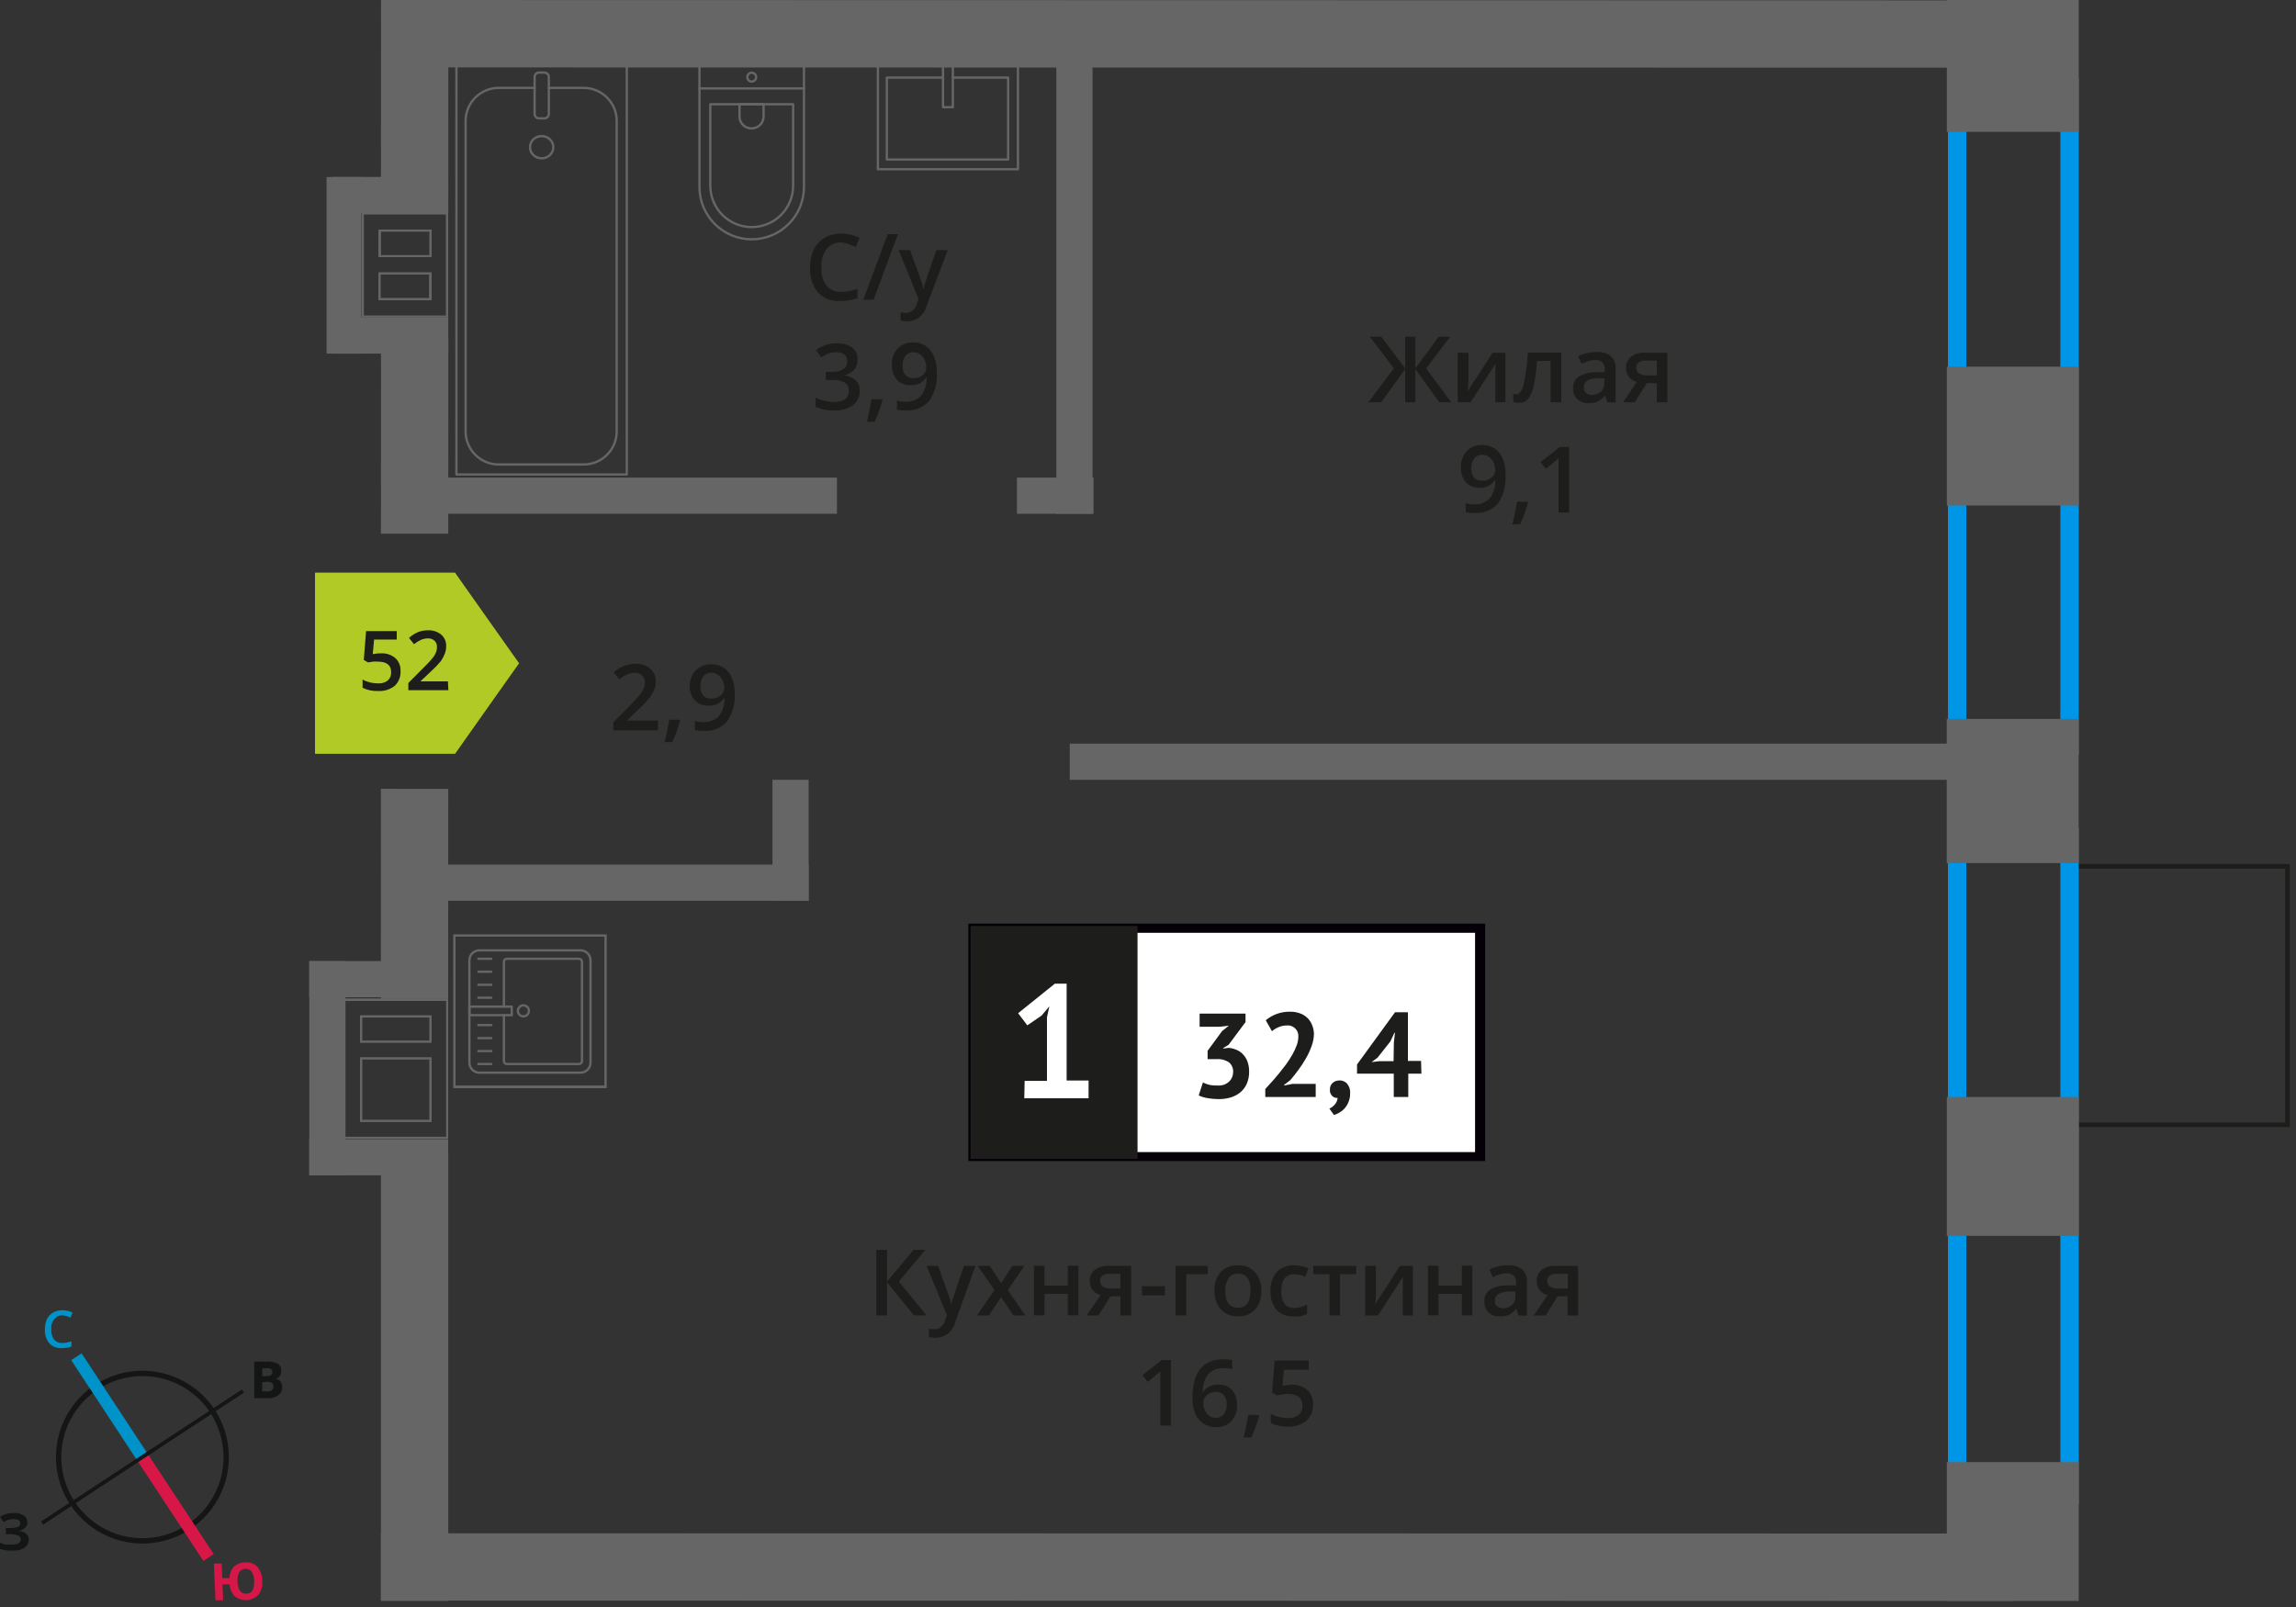 <svg width="250" height="175" viewBox="0 0 250 175" fill="none" xmlns="http://www.w3.org/2000/svg">
<rect x="0" y="0" width="250" height="175" fill="#333333" stroke="none"/>
<g clip-path="url(#clip0_575_3)">
<path d="M249.069 94.34H225.539V122.49H249.069V94.34Z" stroke="#1D1D1B" stroke-width="0.5" stroke-miterlimit="10"/>
<path d="M51.109 104.581V115.721C51.109 116.323 51.597 116.811 52.199 116.811H63.209C63.811 116.811 64.299 116.323 64.299 115.721V104.581C64.299 103.979 63.811 103.491 63.209 103.491H52.199C51.597 103.491 51.109 103.979 51.109 104.581Z" stroke="#666666" stroke-width="0.25" stroke-linecap="round" stroke-linejoin="round"/>
<path d="M54.869 109.61V104.73C54.869 104.645 54.903 104.564 54.963 104.504C55.023 104.444 55.104 104.41 55.189 104.41H63.049C63.134 104.41 63.215 104.444 63.275 104.504C63.335 104.564 63.369 104.645 63.369 104.73V115.55C63.369 115.635 63.335 115.716 63.275 115.776C63.215 115.836 63.134 115.87 63.049 115.87H55.189C55.104 115.87 55.023 115.836 54.963 115.776C54.903 115.716 54.869 115.635 54.869 115.55V110.55" stroke="#666666" stroke-width="0.25" stroke-linecap="round" stroke-linejoin="round"/>
<path d="M56.989 110.68C57.32 110.68 57.589 110.412 57.589 110.08C57.589 109.749 57.32 109.48 56.989 109.48C56.657 109.48 56.389 109.749 56.389 110.08C56.389 110.412 56.657 110.68 56.989 110.68Z" stroke="#666666" stroke-width="0.25" stroke-linecap="round" stroke-linejoin="round"/>
<path d="M51.109 109.621V110.551H55.719V109.621H51.109Z" stroke="#666666" stroke-width="0.25" stroke-linecap="round" stroke-linejoin="round"/>
<path d="M52.09 115.871H53.5" stroke="#666666" stroke-width="0.25" stroke-linecap="round" stroke-linejoin="round"/>
<path d="M52.09 114.461H53.5" stroke="#666666" stroke-width="0.25" stroke-linecap="round" stroke-linejoin="round"/>
<path d="M52.09 113.051H53.5" stroke="#666666" stroke-width="0.25" stroke-linecap="round" stroke-linejoin="round"/>
<path d="M52.09 111.631H53.5" stroke="#666666" stroke-width="0.25" stroke-linecap="round" stroke-linejoin="round"/>
<path d="M52.09 108.65H53.5" stroke="#666666" stroke-width="0.25" stroke-linecap="round" stroke-linejoin="round"/>
<path d="M52.09 107.24H53.5" stroke="#666666" stroke-width="0.25" stroke-linecap="round" stroke-linejoin="round"/>
<path d="M52.09 105.82H53.5" stroke="#666666" stroke-width="0.25" stroke-linecap="round" stroke-linejoin="round"/>
<path d="M52.09 104.41H53.5" stroke="#666666" stroke-width="0.25" stroke-linecap="round" stroke-linejoin="round"/>
<path d="M65.81 102V118.21H49.6V102H65.81ZM66.06 101.75H49.35V118.5H66.06V101.79V101.75Z" fill="#666666"/>
<path d="M71.619 79.53H66.779V78.66L68.619 76.81C69.159 76.26 69.519 75.81 69.699 75.63C69.861 75.431 69.993 75.209 70.089 74.97C70.171 74.76 70.212 74.536 70.209 74.31C70.217 74.17 70.195 74.03 70.145 73.899C70.095 73.769 70.018 73.65 69.919 73.55C69.699 73.357 69.412 73.256 69.119 73.27C68.846 73.27 68.574 73.32 68.319 73.42C68.004 73.567 67.709 73.751 67.439 73.97L66.819 73.21C67.169 72.907 67.568 72.667 67.999 72.5C68.384 72.359 68.79 72.288 69.199 72.29C69.778 72.26 70.348 72.445 70.799 72.81C70.998 72.984 71.155 73.2 71.259 73.442C71.362 73.684 71.41 73.947 71.399 74.21C71.401 74.526 71.339 74.838 71.219 75.13C71.09 75.453 70.911 75.753 70.689 76.02C70.323 76.465 69.925 76.882 69.499 77.27L68.259 78.47H71.649L71.619 79.53Z" fill="#1D1D1B"/>
<path d="M74.06 78.481C73.834 79.282 73.546 80.064 73.2 80.821H72.35C72.565 80.015 72.735 79.197 72.86 78.371H74L74.06 78.481Z" fill="#1D1D1B"/>
<path d="M80 75.441C80.081 76.557 79.782 77.668 79.15 78.591C78.827 78.942 78.429 79.214 77.985 79.387C77.542 79.56 77.064 79.63 76.59 79.591C76.278 79.602 75.965 79.575 75.66 79.511V78.511C75.943 78.59 76.236 78.63 76.53 78.631C76.845 78.655 77.163 78.613 77.461 78.506C77.759 78.399 78.031 78.23 78.26 78.011C78.698 77.439 78.921 76.731 78.89 76.011H78.83C78.664 76.289 78.421 76.511 78.13 76.651C77.816 76.793 77.473 76.858 77.13 76.841C76.853 76.857 76.577 76.813 76.319 76.711C76.062 76.609 75.83 76.452 75.64 76.251C75.258 75.8 75.065 75.22 75.1 74.631C75.117 74.026 75.351 73.448 75.76 73.001C75.984 72.776 76.253 72.602 76.549 72.488C76.846 72.374 77.163 72.324 77.48 72.341C77.947 72.329 78.407 72.458 78.8 72.711C79.192 72.978 79.498 73.353 79.68 73.791C79.894 74.315 80.003 74.875 80 75.441ZM77.5 73.251C77.327 73.24 77.153 73.27 76.994 73.338C76.834 73.406 76.692 73.509 76.58 73.641C76.353 73.958 76.244 74.343 76.27 74.731C76.235 75.089 76.339 75.447 76.56 75.731C76.673 75.854 76.813 75.95 76.969 76.01C77.125 76.071 77.293 76.095 77.46 76.081C77.641 76.091 77.823 76.066 77.995 76.006C78.166 75.946 78.324 75.853 78.46 75.731C78.585 75.637 78.687 75.515 78.756 75.374C78.826 75.233 78.861 75.078 78.86 74.921C78.86 74.642 78.802 74.366 78.69 74.111C78.588 73.874 78.426 73.667 78.22 73.511C78.015 73.347 77.762 73.255 77.5 73.251Z" fill="#1D1D1B"/>
<path d="M224.34 10.529V80.139H214.1V10.529H224.34ZM226.34 8.529H212.1V82.139H226.34V8.529Z" fill="#0096E7"/>
<path d="M224.34 92.189V161.799H214.1V92.189H224.34ZM226.34 90.189H212.1V163.799H226.34V90.189Z" fill="#0096E7"/>
<path d="M68.249 7.061H49.699V51.67H68.249V7.061Z" stroke="#666666" stroke-width="0.25" stroke-linecap="round" stroke-linejoin="round"/>
<path d="M59.269 7.9H58.699C58.428 7.9 58.209 8.12 58.209 8.39V12.4C58.209 12.671 58.428 12.89 58.699 12.89H59.269C59.54 12.89 59.759 12.671 59.759 12.4V8.39C59.759 8.12 59.54 7.9 59.269 7.9Z" stroke="#666666" stroke-width="0.25" stroke-linecap="round" stroke-linejoin="round"/>
<path d="M58.209 9.571H54.379C53.426 9.55 52.503 9.907 51.813 10.566C51.123 11.223 50.723 12.128 50.699 13.082V47.081C50.725 48.033 51.127 48.935 51.817 49.591C52.507 50.247 53.428 50.603 54.379 50.581H63.459C64.412 50.606 65.336 50.251 66.028 49.595C66.72 48.938 67.123 48.035 67.149 47.081V13.082C67.138 12.609 67.033 12.143 66.841 11.71C66.649 11.278 66.374 10.888 66.031 10.562C65.689 10.236 65.285 9.981 64.844 9.811C64.403 9.641 63.932 9.559 63.459 9.571H59.749" stroke="#666666" stroke-width="0.25" stroke-linecap="round" stroke-linejoin="round"/>
<path d="M58.979 17.24C59.68 17.24 60.249 16.699 60.249 16.03C60.249 15.362 59.68 14.82 58.979 14.82C58.278 14.82 57.709 15.362 57.709 16.03C57.709 16.699 58.278 17.24 58.979 17.24Z" stroke="#666666" stroke-width="0.25" stroke-linecap="round" stroke-linejoin="round"/>
<path d="M87.541 7.051V20.371C87.541 21.88 86.942 23.327 85.874 24.394C84.807 25.461 83.36 26.061 81.851 26.061C80.342 26.061 78.895 25.461 77.828 24.394C76.76 23.327 76.161 21.88 76.161 20.371V7.051L87.541 7.051Z" stroke="#666666" stroke-width="0.25" stroke-linecap="round" stroke-linejoin="round"/>
<path d="M86.361 11.352V20.222C86.361 21.418 85.886 22.565 85.04 23.411C84.195 24.256 83.047 24.732 81.851 24.732C80.655 24.732 79.508 24.256 78.662 23.411C77.817 22.565 77.341 21.418 77.341 20.222V11.352H86.341H86.361Z" stroke="#666666" stroke-width="0.25" stroke-linecap="round" stroke-linejoin="round"/>
<path d="M83.141 11.352V12.692C83.141 12.861 83.107 13.029 83.042 13.185C82.978 13.342 82.883 13.484 82.763 13.604C82.643 13.723 82.501 13.819 82.344 13.883C82.188 13.948 82.02 13.982 81.851 13.982C81.678 13.987 81.506 13.957 81.345 13.895C81.183 13.833 81.037 13.739 80.912 13.618C80.788 13.498 80.69 13.354 80.623 13.195C80.555 13.036 80.52 12.864 80.521 12.692V11.352H83.141Z" stroke="#666666" stroke-width="0.25" stroke-linecap="round" stroke-linejoin="round"/>
<path d="M81.851 8.88C82.116 8.88 82.331 8.665 82.331 8.4C82.331 8.135 82.116 7.92 81.851 7.92C81.586 7.92 81.371 8.135 81.371 8.4C81.371 8.665 81.586 8.88 81.851 8.88Z" stroke="#666666" stroke-width="0.25" stroke-linecap="round" stroke-linejoin="round"/>
<path d="M76.15 9.631H87.54" stroke="#666666" stroke-width="0.25" stroke-linecap="round" stroke-linejoin="round"/>
<path d="M110.84 18.431V7.051L95.59 7.051V18.431H110.84Z" stroke="#666666" stroke-width="0.25" stroke-linecap="round" stroke-linejoin="round"/>
<path d="M103.75 7.051V11.671H102.68V7.051" stroke="#666666" stroke-width="0.25" stroke-linecap="round" stroke-linejoin="round"/>
<path d="M103.751 8.451H109.771V17.371H96.561V8.451H102.681" stroke="#666666" stroke-width="0.25" stroke-linecap="round" stroke-linejoin="round"/>
<path d="M211.98 -0.001V14.359H226.34V-0.001H211.98Z" fill="#666666"/>
<path d="M211.971 78.29V93.99H226.331V78.29H211.971Z" fill="#666666"/>
<path d="M211.98 159.22V174.34H226.34V159.22H211.98Z" fill="#666666"/>
<path d="M211.98 119.46V134.58H226.34V119.46H211.98Z" fill="#666666"/>
<path d="M211.98 39.931V55.051H226.34V39.931H211.98Z" fill="#666666"/>
<path d="M48.811 21.248L48.815 0.008L41.484 0.007L41.481 21.247L48.811 21.248Z" fill="#666666"/>
<path d="M48.811 58.123L48.815 36.883L41.484 36.882L41.481 58.121L48.811 58.123Z" fill="#666666"/>
<path d="M48.801 108.774L48.805 85.904L41.475 85.903L41.471 108.773L48.801 108.774Z" fill="#666666"/>
<path d="M48.81 174.36V125.58H41.48V174.36H48.81Z" fill="#666666"/>
<path d="M41.61 7.34L219.27 7.37L219.26 0.04L41.6 0L41.61 7.34Z" fill="#666666"/>
<path d="M41.481 174.301L219.271 174.341L219.261 167.001L41.471 166.971L41.481 174.301Z" fill="#666666"/>
<path d="M37.579 109H48.579V123.79H37.579V109ZM46.999 113.56V110.56H39.199V113.56H46.999ZM46.999 122.19V115.13H39.199V122.19H46.999ZM37.359 108.73V124H48.799V108.73H37.359ZM46.749 113.31H39.449V110.81H46.749V113.31ZM46.749 121.94H39.449V115.38H46.749V121.94Z" fill="#666666"/>
<path d="M33.68 104.67V127.99H37.62V104.67H33.68Z" fill="#666666"/>
<path d="M33.671 108.6H48.801V104.66H33.671V108.6Z" fill="#666666"/>
<path d="M33.671 127.99H48.801V124.05H33.671V127.99Z" fill="#666666"/>
<path d="M39.621 23.359H48.551V34.359H39.621V23.359ZM41.201 27.999H47.001V24.999H41.201V27.999ZM47.001 32.699V29.649H41.201V32.699H47.001ZM39.401 23.109V34.569H48.801V23.109H39.371H39.401ZM41.481 27.779V25.229H46.751V27.779H41.481ZM46.751 32.449H41.451V29.899H46.721V32.449H46.751Z" fill="#666666"/>
<path d="M36.13 38.51H48.81V34.57H36.13V38.51Z" fill="#666666"/>
<path d="M35.56 19.28V38.51H39.361V19.28H35.56Z" fill="#666666"/>
<path d="M36.13 23.209H48.81V19.269H36.13V23.209Z" fill="#666666"/>
<path d="M110.73 55.949H119.07V52.009H110.73V55.949Z" fill="#666666"/>
<path d="M46.321 55.949L91.131 55.949V52.009L46.321 52.009V55.949Z" fill="#666666"/>
<path d="M46.321 98.09H88.051V94.15H46.321V98.09Z" fill="#666666"/>
<path d="M116.479 84.92L214.199 84.92V80.98L116.479 80.98V84.92Z" fill="#666666"/>
<path d="M115.02 3.729V55.949H118.96V3.729H115.02Z" fill="#666666"/>
<path d="M84.109 84.92V98.09H88.049V84.92H84.109Z" fill="#666666"/>
<path d="M100.89 143.249H99.52L96.58 139.629V143.249H95.42V136.109H96.58V139.569L99.47 136.109H100.75L97.87 139.559L100.89 143.249Z" fill="#1D1D1B"/>
<path d="M100.891 137.85H102.141L103.241 140.91C103.399 141.305 103.51 141.718 103.571 142.14C103.571 141.96 103.661 141.75 103.731 141.49C103.801 141.23 104.231 140.02 104.971 137.85H106.211L104.001 144C103.887 144.473 103.619 144.896 103.239 145.2C102.859 145.504 102.388 145.673 101.901 145.68C101.649 145.679 101.397 145.652 101.151 145.6V144.69C101.344 144.731 101.542 144.751 101.741 144.75C102.022 144.747 102.293 144.645 102.507 144.462C102.721 144.279 102.864 144.027 102.911 143.75L103.111 143.24L100.891 137.85Z" fill="#1D1D1B"/>
<path d="M108.281 140.49L106.461 137.85H107.771L109.001 139.74L110.241 137.85H111.541L109.731 140.49L111.641 143.25H110.341L109.001 141.25L107.681 143.25H106.381L108.281 140.49Z" fill="#1D1D1B"/>
<path d="M113.73 137.85V140H116.27V137.83H117.42V143.23H116.27V140.9H113.73V143.23H112.58V137.83L113.73 137.85Z" fill="#1D1D1B"/>
<path d="M119.61 143.25H118.33L119.83 141.04C119.492 140.948 119.191 140.752 118.97 140.48C118.76 140.19 118.651 139.838 118.66 139.48C118.649 139.25 118.694 139.022 118.789 138.813C118.885 138.604 119.029 138.422 119.21 138.28C119.643 137.97 120.169 137.818 120.7 137.85H123.16V143.25H122V141.17H120.91L119.61 143.25ZM119.78 139.49C119.771 139.613 119.797 139.735 119.853 139.845C119.909 139.954 119.995 140.046 120.1 140.11C120.353 140.263 120.645 140.336 120.94 140.32H122V138.72H120.75C120.495 138.705 120.241 138.776 120.03 138.92C119.946 138.988 119.88 139.075 119.836 139.175C119.793 139.274 119.773 139.382 119.78 139.49Z" fill="#1D1D1B"/>
<path d="M124.34 141.059V140.059H126.85V141.059H124.34Z" fill="#1D1D1B"/>
<path d="M131.51 137.85V138.75H129.17V143.25H128V137.85H131.51Z" fill="#1D1D1B"/>
<path d="M137.339 140.539C137.383 141.289 137.144 142.027 136.669 142.609C136.425 142.859 136.13 143.055 135.804 143.182C135.478 143.31 135.129 143.367 134.779 143.349C134.311 143.355 133.848 143.238 133.439 143.009C133.046 142.774 132.732 142.425 132.539 142.009C132.327 141.545 132.221 141.039 132.229 140.529C132.197 139.801 132.44 139.087 132.909 138.529C133.152 138.277 133.447 138.08 133.773 137.952C134.1 137.825 134.45 137.769 134.799 137.789C135.146 137.771 135.493 137.83 135.814 137.961C136.136 138.093 136.424 138.293 136.659 138.549C137.129 139.103 137.372 139.814 137.339 140.539ZM133.409 140.539C133.409 141.789 133.869 142.409 134.789 142.409C135.709 142.409 136.159 141.789 136.159 140.539C136.159 139.289 135.699 138.689 134.789 138.689C134.596 138.679 134.403 138.718 134.228 138.802C134.054 138.886 133.903 139.012 133.789 139.169C133.527 139.577 133.394 140.055 133.409 140.539Z" fill="#1D1D1B"/>
<path d="M140.841 143.35C140.497 143.374 140.152 143.323 139.83 143.198C139.509 143.074 139.219 142.88 138.981 142.63C138.533 142.062 138.306 141.352 138.341 140.63C138.29 139.87 138.529 139.12 139.011 138.53C139.26 138.278 139.56 138.083 139.892 137.957C140.223 137.831 140.577 137.777 140.931 137.8C141.461 137.794 141.987 137.903 142.471 138.12L142.121 139.04C141.741 138.874 141.335 138.779 140.921 138.76C139.991 138.76 139.521 139.38 139.521 140.62C139.488 141.099 139.611 141.576 139.871 141.98C139.988 142.131 140.14 142.252 140.314 142.333C140.489 142.413 140.679 142.449 140.871 142.44C141.378 142.438 141.877 142.307 142.321 142.06V143.06C142.12 143.181 141.9 143.269 141.671 143.32C141.396 143.358 141.118 143.368 140.841 143.35Z" fill="#1D1D1B"/>
<path d="M147.67 137.85V138.75H145.91V143.25H144.76V138.75H143V137.85H147.67Z" fill="#1D1D1B"/>
<path d="M149.811 137.85V140.62C149.811 140.94 149.811 141.41 149.731 142.04L152.441 137.85H153.841V143.25H152.741V140.53C152.741 140.38 152.741 140.14 152.741 139.8C152.741 139.46 152.741 139.22 152.741 139.07L150.041 143.25H148.641V137.85H149.811Z" fill="#1D1D1B"/>
<path d="M156.63 137.85V140H159.17V137.83H160.32V143.23H159.17V140.9H156.63V143.23H155.48V137.83L156.63 137.85Z" fill="#1D1D1B"/>
<path d="M165.34 143.249L165.11 142.499C164.905 142.783 164.634 143.013 164.32 143.169C164.003 143.299 163.662 143.36 163.32 143.349C162.863 143.373 162.415 143.219 162.07 142.919C161.918 142.757 161.8 142.564 161.724 142.355C161.649 142.145 161.616 141.922 161.63 141.699C161.616 141.454 161.666 141.209 161.775 140.988C161.883 140.767 162.047 140.578 162.25 140.439C162.825 140.113 163.479 139.953 164.14 139.979H165.07V139.689C165.091 139.411 165.005 139.136 164.83 138.919C164.729 138.827 164.611 138.756 164.482 138.712C164.353 138.667 164.216 138.649 164.08 138.659C163.809 138.658 163.539 138.699 163.28 138.779C163.03 138.86 162.786 138.956 162.55 139.069L162.18 138.249C162.496 138.089 162.833 137.971 163.18 137.899C163.508 137.822 163.843 137.781 164.18 137.779C164.734 137.74 165.283 137.899 165.73 138.229C165.917 138.41 166.062 138.631 166.153 138.875C166.245 139.119 166.281 139.38 166.26 139.639V143.279L165.34 143.249ZM163.63 142.469C163.996 142.485 164.354 142.36 164.63 142.119C164.762 141.99 164.865 141.834 164.93 141.661C164.996 141.489 165.023 141.304 165.01 141.119V140.649H164.32C163.91 140.636 163.503 140.729 163.14 140.919C163.018 140.999 162.92 141.109 162.855 141.239C162.79 141.369 162.76 141.514 162.77 141.659C162.763 141.762 162.779 141.865 162.815 141.962C162.851 142.058 162.907 142.146 162.98 142.219C163.16 142.378 163.39 142.467 163.63 142.469Z" fill="#1D1D1B"/>
<path d="M168.31 143.25H167L168.5 141.04C168.162 140.948 167.861 140.752 167.64 140.48C167.425 140.192 167.316 139.839 167.33 139.48C167.319 139.25 167.364 139.022 167.459 138.813C167.555 138.604 167.699 138.422 167.88 138.28C168.313 137.97 168.839 137.818 169.37 137.85H171.83V143.25H170.68V141.17H169.59L168.31 143.25ZM168.48 139.49C168.472 139.611 168.497 139.733 168.551 139.842C168.606 139.95 168.688 140.043 168.79 140.11C169.046 140.262 169.342 140.335 169.64 140.32H170.71V138.72H169.46C169.201 138.706 168.945 138.776 168.73 138.92C168.645 138.988 168.578 139.075 168.535 139.174C168.491 139.273 168.472 139.382 168.48 139.49Z" fill="#1D1D1B"/>
<path d="M127.491 155.249H126.341V150.639C126.341 150.089 126.341 149.639 126.341 149.329C126.252 149.421 126.158 149.508 126.061 149.589L124.971 150.489L124.391 149.759L126.491 148.109H127.491V155.249Z" fill="#1D1D1B"/>
<path d="M129.849 152.21C129.849 149.41 130.979 148.02 133.259 148.02C133.565 148.017 133.869 148.043 134.169 148.1V149.1C133.889 149.024 133.6 148.987 133.309 148.99C132.994 148.967 132.677 149.01 132.379 149.117C132.081 149.224 131.809 149.392 131.579 149.61C131.139 150.18 130.919 150.89 130.959 151.61H130.999C131.15 151.349 131.372 151.138 131.639 151C131.948 150.841 132.293 150.765 132.639 150.78C132.918 150.767 133.197 150.813 133.457 150.915C133.717 151.017 133.953 151.171 134.149 151.37C134.528 151.822 134.721 152.401 134.689 152.99C134.708 153.313 134.663 153.636 134.557 153.942C134.45 154.247 134.285 154.528 134.069 154.77C133.845 154.99 133.577 155.162 133.282 155.274C132.988 155.386 132.674 155.435 132.359 155.42C131.874 155.417 131.401 155.271 130.999 155C130.607 154.735 130.304 154.359 130.129 153.92C129.921 153.375 129.825 152.793 129.849 152.21ZM132.339 154.4C132.51 154.408 132.68 154.378 132.837 154.312C132.995 154.247 133.135 154.147 133.249 154.02C133.48 153.705 133.593 153.319 133.569 152.93C133.596 152.571 133.489 152.215 133.269 151.93C133.154 151.809 133.014 151.714 132.859 151.654C132.703 151.593 132.536 151.568 132.369 151.58C132.13 151.576 131.893 151.631 131.679 151.74C131.479 151.839 131.31 151.991 131.189 152.18C131.075 152.344 131.012 152.539 131.009 152.74C130.993 153.158 131.124 153.568 131.379 153.9C131.488 154.054 131.632 154.179 131.799 154.266C131.966 154.353 132.151 154.399 132.339 154.4Z" fill="#1D1D1B"/>
<path d="M137.11 154.2C136.88 154.999 136.593 155.781 136.25 156.54H135.4C135.63 155.66 135.79 154.84 135.91 154.09H137L137.11 154.2Z" fill="#1D1D1B"/>
<path d="M140.629 150.79C141.251 150.756 141.862 150.96 142.339 151.36C142.551 151.559 142.717 151.801 142.826 152.071C142.935 152.34 142.984 152.63 142.969 152.92C142.987 153.253 142.932 153.586 142.808 153.895C142.683 154.204 142.493 154.483 142.249 154.71C141.681 155.157 140.971 155.385 140.249 155.35C139.599 155.384 138.952 155.249 138.369 154.96V153.96C138.653 154.122 138.96 154.24 139.279 154.31C139.59 154.387 139.909 154.427 140.229 154.43C140.651 154.457 141.07 154.333 141.409 154.08C141.546 153.954 141.653 153.798 141.722 153.625C141.792 153.452 141.821 153.266 141.809 153.08C141.809 152.23 141.269 151.8 140.179 151.8C139.991 151.8 139.804 151.817 139.619 151.85C139.421 151.874 139.224 151.907 139.029 151.95L138.509 151.65L138.789 148.16H142.499V149.16H139.799L139.639 150.93L140.049 150.86C140.241 150.826 140.435 150.802 140.629 150.79Z" fill="#1D1D1B"/>
<path d="M160.63 101.08H105.93V125.95H160.63V101.08Z" fill="white"/>
<path d="M160.629 101.58H106.529V125.46H160.629V101.58ZM105.979 100.58H161.709V126.44H105.439V100.59L105.979 100.58Z" fill="#050007"/>
<path d="M123.61 101.08H105.93V125.95H123.61V101.08Z" fill="#1D1D1B" stroke="#1D1D1B" stroke-width="0.5" stroke-miterlimit="22.93"/>
<path d="M132.61 118.211C132.833 118.228 133.058 118.198 133.269 118.124C133.481 118.05 133.675 117.933 133.84 117.781C134.109 117.517 134.264 117.158 134.27 116.781C134.287 116.576 134.255 116.371 134.176 116.181C134.098 115.992 133.976 115.824 133.82 115.691C133.409 115.422 132.919 115.298 132.43 115.341H131.49V114.431L133.07 112.281L133.81 111.691L132.81 111.811H130.62V110.381H135.62V111.301L133.78 113.771L133.21 114.121V114.191L133.76 114.111C134.056 114.13 134.347 114.201 134.62 114.321C134.894 114.426 135.141 114.594 135.34 114.811C135.558 115.036 135.725 115.305 135.83 115.601C135.955 115.947 136.016 116.313 136.01 116.681C136.022 117.137 135.937 117.591 135.76 118.011C135.6 118.373 135.36 118.694 135.06 118.951C134.747 119.207 134.387 119.397 134 119.511C133.581 119.634 133.146 119.694 132.71 119.691C132.311 119.691 131.913 119.658 131.52 119.591C131.173 119.541 130.836 119.44 130.52 119.291L130.98 117.881C131.218 117.999 131.47 118.09 131.73 118.151C132.019 118.206 132.315 118.226 132.61 118.211Z" fill="#1D1D1B"/>
<path d="M143.07 112.561C143.063 113.018 142.979 113.472 142.82 113.901C142.658 114.362 142.453 114.807 142.21 115.231C141.963 115.668 141.689 116.088 141.39 116.491C141.09 116.901 140.79 117.271 140.51 117.611L139.82 118.141V118.211L140.75 118.031H143.26V119.461H137.77V118.591C137.97 118.371 138.21 118.121 138.47 117.821C138.73 117.521 139 117.221 139.26 116.901C139.52 116.581 139.78 116.231 140.04 115.901C140.286 115.56 140.513 115.206 140.72 114.841C140.904 114.521 141.061 114.187 141.19 113.841C141.304 113.54 141.365 113.222 141.37 112.901C141.382 112.731 141.358 112.561 141.297 112.403C141.237 112.244 141.142 112.101 141.02 111.984C140.897 111.866 140.75 111.777 140.59 111.723C140.429 111.669 140.258 111.651 140.09 111.671C139.794 111.675 139.502 111.736 139.23 111.851C138.962 111.958 138.715 112.11 138.5 112.301L137.82 111.101C138.165 110.818 138.553 110.592 138.97 110.431C139.455 110.249 139.971 110.161 140.49 110.171C140.829 110.17 141.167 110.224 141.49 110.331C141.786 110.425 142.059 110.582 142.29 110.791C142.524 110.997 142.708 111.253 142.83 111.541C142.977 111.861 143.059 112.208 143.07 112.561Z" fill="#1D1D1B"/>
<path d="M144.81 118.631C144.804 118.498 144.828 118.366 144.88 118.243C144.932 118.12 145.011 118.01 145.11 117.921C145.309 117.748 145.566 117.655 145.83 117.661C145.993 117.648 146.156 117.675 146.306 117.74C146.456 117.804 146.588 117.904 146.69 118.031C146.921 118.311 147.036 118.669 147.01 119.031C147.019 119.375 146.954 119.716 146.82 120.031C146.716 120.294 146.563 120.535 146.37 120.741C146.206 120.919 146.014 121.068 145.8 121.181C145.625 121.279 145.441 121.36 145.25 121.421L144.75 120.721C144.99 120.62 145.2 120.458 145.36 120.251C145.526 120.057 145.627 119.816 145.65 119.561C145.547 119.571 145.443 119.559 145.345 119.526C145.247 119.493 145.157 119.441 145.08 119.371C144.979 119.279 144.901 119.163 144.854 119.035C144.807 118.906 144.792 118.767 144.81 118.631Z" fill="#1D1D1B"/>
<path d="M154.77 116.92H153.34V119.46H151.76V116.92H147.76V115.92L151.9 110.23H153.3V115.53H154.73L154.77 116.92ZM151.77 113.56L151.89 112.47H151.83L151.39 113.41L150 115.17L149.35 115.66L150.19 115.56H151.74L151.77 113.56Z" fill="#1D1D1B"/>
<path d="M111.569 117.709H113.999V110.789L114.259 109.589L113.419 110.589L111.859 111.659L110.859 110.339L114.859 107.119H116.139V117.669H118.529V119.599H111.529L111.569 117.709Z" fill="white"/>
<path d="M151.77 40.11L149.16 36.67H150.41L153 40.12V36.67H154.11V40.12L156.65 36.67H157.9L155.29 40.11L158.01 43.81H156.72L154.11 40.19V43.81H153V40.19L150.39 43.81H149L151.77 40.11Z" fill="#1D1D1B"/>
<path d="M159.891 38.41V41.17C159.891 41.5 159.891 41.97 159.811 42.6L162.521 38.41H163.921V43.81H162.821V41.09C162.821 40.94 162.821 40.69 162.821 40.36C162.821 40.03 162.821 39.78 162.821 39.63L160.121 43.81H158.721V38.41H159.891Z" fill="#1D1D1B"/>
<path d="M170 43.811H168.84V39.301H167.35C167.302 40.208 167.185 41.111 167 42.001C166.911 42.514 166.706 43 166.4 43.421C166.281 43.57 166.128 43.688 165.954 43.767C165.78 43.845 165.59 43.88 165.4 43.871C165.185 43.878 164.971 43.844 164.77 43.771V42.871C164.885 42.913 165.007 42.937 165.13 42.941C165.46 42.941 165.72 42.561 165.91 41.821C166.152 40.691 166.303 39.544 166.36 38.391H170V43.811Z" fill="#1D1D1B"/>
<path d="M175 43.81L174.77 43.05C174.565 43.337 174.294 43.57 173.98 43.73C173.661 43.851 173.322 43.909 172.98 43.9C172.756 43.915 172.53 43.884 172.317 43.81C172.104 43.737 171.908 43.621 171.74 43.47C171.584 43.312 171.464 43.122 171.386 42.913C171.309 42.705 171.276 42.482 171.29 42.26C171.277 42.014 171.326 41.77 171.435 41.549C171.544 41.328 171.707 41.139 171.91 41C172.486 40.674 173.139 40.511 173.8 40.53H174.73V40.24C174.753 39.959 174.667 39.68 174.49 39.46C174.389 39.37 174.27 39.301 174.141 39.258C174.012 39.215 173.876 39.199 173.74 39.21C173.469 39.209 173.199 39.25 172.94 39.33C172.691 39.412 172.448 39.509 172.21 39.62L171.84 38.8C172.155 38.635 172.492 38.517 172.84 38.45C173.168 38.372 173.504 38.332 173.84 38.33C174.394 38.291 174.944 38.45 175.39 38.78C175.578 38.961 175.722 39.182 175.814 39.425C175.906 39.669 175.942 39.931 175.92 40.19V43.83L175 43.81ZM173.31 43C173.675 43.021 174.034 42.899 174.31 42.66C174.442 42.53 174.543 42.374 174.609 42.201C174.675 42.029 174.702 41.844 174.69 41.66V41.19H174C173.59 41.177 173.184 41.27 172.82 41.46C172.699 41.54 172.6 41.65 172.535 41.78C172.47 41.91 172.441 42.055 172.45 42.2C172.444 42.303 172.459 42.406 172.495 42.503C172.532 42.599 172.588 42.687 172.66 42.76C172.842 42.915 173.072 43 173.31 43Z" fill="#1D1D1B"/>
<path d="M178.001 43.81H176.721L178.221 41.59C177.883 41.503 177.582 41.31 177.361 41.04C177.147 40.752 177.038 40.399 177.051 40.04C177.04 39.811 177.084 39.582 177.18 39.374C177.276 39.165 177.42 38.982 177.601 38.84C178.033 38.53 178.559 38.379 179.091 38.41H181.551V43.81H180.401V41.73H179.301L178.001 43.81ZM178.171 40.05C178.164 40.172 178.189 40.293 178.244 40.401C178.298 40.51 178.38 40.603 178.481 40.67C178.738 40.822 179.033 40.895 179.331 40.88H180.401V39.27H179.151C178.892 39.257 178.636 39.327 178.421 39.47C178.335 39.54 178.266 39.628 178.221 39.729C178.176 39.83 178.155 39.94 178.161 40.05H178.171Z" fill="#1D1D1B"/>
<path d="M163.929 51.71C164.011 52.825 163.711 53.936 163.08 54.86C162.758 55.212 162.36 55.485 161.916 55.659C161.472 55.832 160.994 55.901 160.52 55.86C160.208 55.872 159.896 55.849 159.589 55.79V54.79C159.871 54.877 160.165 54.921 160.46 54.92C160.776 54.944 161.094 54.901 161.393 54.792C161.691 54.684 161.963 54.512 162.19 54.29C162.628 53.718 162.851 53.01 162.82 52.29H162.759C162.591 52.562 162.348 52.781 162.059 52.92C161.762 53.057 161.437 53.125 161.109 53.12C160.833 53.133 160.558 53.087 160.301 52.986C160.044 52.884 159.811 52.728 159.619 52.53C159.241 52.077 159.048 51.498 159.08 50.91C159.046 50.258 159.269 49.619 159.699 49.13C159.923 48.904 160.192 48.727 160.488 48.612C160.785 48.496 161.102 48.444 161.419 48.46C161.888 48.451 162.348 48.583 162.74 48.84C163.133 49.1 163.44 49.473 163.619 49.91C163.85 50.481 163.956 51.094 163.929 51.71ZM161.44 49.53C161.267 49.519 161.095 49.548 160.936 49.614C160.776 49.68 160.634 49.781 160.52 49.91C160.293 50.23 160.184 50.618 160.21 51.01C160.179 51.367 160.282 51.724 160.499 52.01C160.615 52.129 160.756 52.221 160.912 52.28C161.067 52.339 161.234 52.363 161.399 52.35C161.764 52.369 162.122 52.247 162.399 52.01C162.525 51.915 162.627 51.793 162.696 51.652C162.766 51.512 162.801 51.356 162.8 51.2C162.799 50.917 162.741 50.639 162.63 50.38C162.53 50.143 162.368 49.939 162.16 49.79C161.957 49.621 161.703 49.529 161.44 49.53Z" fill="#1D1D1B"/>
<path d="M166.38 54.761C166.151 55.561 165.863 56.343 165.52 57.101H164.67C164.885 56.291 165.056 55.469 165.18 54.641H166.3L166.38 54.761Z" fill="#1D1D1B"/>
<path d="M170.85 55.81H169.7V51.2C169.7 50.65 169.7 50.2 169.7 49.89L169.42 50.15L168.32 51.05L167.75 50.32L169.85 48.67H170.85V55.81Z" fill="#1D1D1B"/>
<path d="M91.59 26.4C91.29 26.386 90.99 26.442 90.715 26.566C90.441 26.689 90.199 26.876 90.01 27.11C89.593 27.69 89.391 28.398 89.44 29.11C89.384 29.821 89.579 30.528 89.99 31.11C90.189 31.337 90.435 31.515 90.713 31.633C90.99 31.751 91.29 31.805 91.59 31.79C91.886 31.792 92.181 31.761 92.47 31.7C92.76 31.64 93.05 31.56 93.36 31.47V32.47C92.747 32.687 92.1 32.792 91.45 32.78C91.005 32.811 90.558 32.741 90.143 32.577C89.728 32.412 89.354 32.157 89.05 31.83C88.443 31.063 88.144 30.097 88.21 29.12C88.193 28.448 88.33 27.781 88.61 27.17C88.868 26.636 89.279 26.191 89.79 25.89C90.343 25.582 90.968 25.426 91.6 25.44C92.293 25.442 92.977 25.599 93.6 25.9L93.18 26.9C92.932 26.78 92.675 26.679 92.41 26.6C92.149 26.49 91.873 26.423 91.59 26.4Z" fill="#1D1D1B"/>
<path d="M97.77 25.5L95.12 32.64H94L96.66 25.5H97.77Z" fill="#1D1D1B"/>
<path d="M97.85 27.24H99.1L100.2 30.3C100.359 30.696 100.473 31.109 100.54 31.53C100.581 31.31 100.638 31.093 100.71 30.88C100.78 30.62 101.2 29.41 101.95 27.24H103.19L100.88 33.35C100.762 33.813 100.496 34.225 100.122 34.523C99.748 34.821 99.287 34.989 98.81 35C98.558 34.999 98.306 34.972 98.06 34.92V34.01C98.257 34.053 98.458 34.073 98.66 34.07C98.939 34.065 99.208 33.962 99.42 33.779C99.632 33.597 99.773 33.346 99.82 33.07L100.02 32.57L97.85 27.24Z" fill="#1D1D1B"/>
<path d="M93.381 39.141C93.397 39.551 93.262 39.954 93.001 40.271C92.701 40.587 92.309 40.8 91.881 40.881C92.357 40.911 92.811 41.097 93.171 41.411C93.318 41.56 93.432 41.739 93.506 41.935C93.58 42.132 93.612 42.341 93.601 42.551C93.617 42.854 93.559 43.156 93.432 43.431C93.305 43.707 93.112 43.947 92.871 44.131C92.263 44.545 91.534 44.742 90.801 44.691C90.114 44.715 89.431 44.585 88.801 44.311V43.311C89.119 43.464 89.455 43.578 89.801 43.651C90.127 43.738 90.463 43.782 90.801 43.781C91.221 43.807 91.639 43.706 92.001 43.491C92.148 43.372 92.263 43.218 92.334 43.044C92.406 42.869 92.432 42.678 92.411 42.491C92.421 42.323 92.384 42.156 92.305 42.007C92.225 41.859 92.106 41.736 91.961 41.651C91.514 41.442 91.023 41.349 90.531 41.381H89.911V40.501H90.541C91.681 40.501 92.251 40.101 92.251 39.311C92.259 39.179 92.236 39.047 92.184 38.925C92.132 38.804 92.052 38.696 91.951 38.611C91.697 38.425 91.385 38.337 91.071 38.361C90.807 38.357 90.543 38.394 90.291 38.471C89.976 38.582 89.677 38.733 89.401 38.921L88.841 38.121C89.5 37.634 90.301 37.378 91.121 37.391C91.72 37.358 92.314 37.523 92.811 37.861C93.001 38.013 93.153 38.208 93.252 38.431C93.351 38.654 93.395 38.897 93.381 39.141Z" fill="#1D1D1B"/>
<path d="M96.091 43.591C95.862 44.391 95.574 45.173 95.231 45.931H94.391C94.598 45.12 94.765 44.299 94.891 43.471H96.001L96.091 43.591Z" fill="#1D1D1B"/>
<path d="M102.001 40.539C102.087 41.656 101.787 42.768 101.151 43.689C100.83 44.042 100.432 44.315 99.988 44.489C99.544 44.662 99.066 44.731 98.591 44.689C98.279 44.701 97.967 44.678 97.661 44.619V43.619C97.942 43.707 98.236 43.75 98.531 43.749C98.849 43.774 99.168 43.73 99.469 43.622C99.769 43.513 100.042 43.342 100.271 43.119C100.705 42.546 100.925 41.838 100.891 41.119H100.831C100.663 41.389 100.424 41.607 100.141 41.749C99.828 41.893 99.485 41.961 99.141 41.949C98.865 41.963 98.589 41.917 98.332 41.815C98.075 41.714 97.843 41.558 97.651 41.359C97.272 40.907 97.079 40.328 97.111 39.739C97.077 39.086 97.303 38.446 97.741 37.959C97.963 37.734 98.23 37.558 98.525 37.443C98.819 37.327 99.135 37.275 99.451 37.289C99.922 37.277 100.386 37.409 100.779 37.668C101.172 37.928 101.477 38.301 101.651 38.739C101.9 39.306 102.02 39.921 102.001 40.539ZM99.511 38.359C99.339 38.349 99.167 38.379 99.009 38.446C98.851 38.514 98.711 38.618 98.601 38.749C98.365 39.062 98.251 39.449 98.281 39.839C98.255 40.197 98.358 40.551 98.571 40.839C98.686 40.959 98.827 41.051 98.983 41.11C99.138 41.169 99.305 41.192 99.471 41.179C99.835 41.197 100.193 41.075 100.471 40.839C100.592 40.742 100.689 40.618 100.757 40.478C100.824 40.338 100.86 40.185 100.861 40.029C100.86 39.747 100.802 39.468 100.691 39.209C100.591 38.973 100.429 38.769 100.221 38.619C100.027 38.457 99.784 38.366 99.531 38.359H99.511Z" fill="#1D1D1B"/>
<path fill-rule="evenodd" clip-rule="evenodd" d="M49.551 82.089L53.031 77.159L56.521 72.229L53.031 67.299L49.551 62.369V62.359H34.301V82.089H49.551Z" fill="#B2CA25"/>
<path d="M41.501 71.148C42.06 71.118 42.61 71.3 43.041 71.659C43.232 71.836 43.382 72.053 43.48 72.295C43.579 72.537 43.623 72.798 43.611 73.058C43.631 73.355 43.587 73.652 43.482 73.93C43.376 74.208 43.212 74.46 43.001 74.668C42.485 75.085 41.832 75.292 41.17 75.249C40.587 75.275 40.006 75.155 39.48 74.898V73.999C39.738 74.143 40.014 74.25 40.3 74.319C40.583 74.384 40.871 74.418 41.16 74.418C41.54 74.446 41.916 74.336 42.221 74.109C42.347 73.995 42.446 73.853 42.51 73.696C42.574 73.538 42.601 73.368 42.59 73.198C42.59 72.428 42.1 72.049 41.12 72.049C40.951 72.036 40.78 72.036 40.611 72.049L40.081 72.138L39.611 71.868L39.861 68.728H43.2V69.648H40.73L40.59 71.239L40.961 71.178C41.14 71.157 41.32 71.147 41.501 71.148Z" fill="#1D1D1B"/>
<path d="M48.821 75.159H44.461V74.379L46.121 72.709C46.474 72.371 46.807 72.014 47.121 71.639C47.268 71.462 47.386 71.263 47.471 71.049C47.544 70.861 47.581 70.661 47.581 70.459C47.587 70.334 47.568 70.209 47.523 70.092C47.478 69.975 47.409 69.868 47.321 69.779C47.224 69.691 47.11 69.622 46.987 69.578C46.863 69.533 46.732 69.513 46.601 69.519C46.354 69.521 46.11 69.569 45.881 69.659C45.595 69.788 45.326 69.953 45.081 70.149L44.531 69.469C44.826 69.202 45.164 68.985 45.531 68.829C45.872 68.699 46.236 68.635 46.601 68.639C47.122 68.614 47.635 68.781 48.041 69.109C48.22 69.265 48.361 69.459 48.455 69.678C48.548 69.896 48.591 70.132 48.581 70.369C48.583 70.65 48.532 70.928 48.431 71.189C48.32 71.475 48.176 71.747 48.001 71.999C47.667 72.397 47.306 72.771 46.921 73.119L45.771 74.199H48.771L48.821 75.159Z" fill="#1D1D1B"/>
<path d="M10.5 151.06C12.007 150.069 13.774 149.547 15.578 149.561C17.382 149.574 19.141 150.122 20.633 151.135C22.126 152.148 23.284 153.581 23.962 155.253C24.64 156.925 24.807 158.76 24.442 160.526C24.077 162.293 23.196 163.911 21.911 165.177C20.626 166.443 18.995 167.3 17.223 167.638C15.451 167.977 13.619 167.783 11.958 167.08C10.296 166.377 8.881 165.198 7.89 163.69C7.229 162.691 6.773 161.57 6.547 160.393C6.32 159.217 6.329 158.007 6.571 156.833C6.814 155.66 7.286 154.546 7.96 153.555C8.634 152.564 9.497 151.717 10.5 151.06Z" stroke="#141515" stroke-width="0.58" stroke-miterlimit="10"/>
<path d="M8.32 147.75L15.51 158.68" stroke="#0093CA" stroke-width="1.35" stroke-miterlimit="10"/>
<path d="M22.71 169.61L15.51 158.68" stroke="#D61747" stroke-width="1.35" stroke-miterlimit="10"/>
<path d="M4.471 165.69L15.391 158.5L15.621 158.84L4.691 166.04L4.471 165.69Z" fill="#141515"/>
<path d="M26.331 151.32L15.391 158.5L15.621 158.84L26.561 151.66L26.331 151.32Z" fill="#141515"/>
<path d="M6.781 143.24C6.611 143.234 6.443 143.269 6.29 143.343C6.136 143.416 6.003 143.524 5.901 143.66C5.661 143.974 5.547 144.366 5.581 144.76C5.559 145.152 5.664 145.542 5.881 145.87C5.992 146 6.133 146.101 6.291 146.167C6.449 146.233 6.62 146.262 6.791 146.25C6.959 146.249 7.126 146.232 7.291 146.2L7.781 146.07V146.63C7.441 146.753 7.082 146.814 6.721 146.81C6.468 146.827 6.215 146.788 5.979 146.695C5.744 146.601 5.533 146.456 5.361 146.27C5.018 145.844 4.85 145.305 4.891 144.76C4.883 144.382 4.955 144.008 5.101 143.66C5.25 143.36 5.483 143.11 5.771 142.94C6.076 142.767 6.42 142.677 6.771 142.68C7.161 142.683 7.546 142.768 7.901 142.93L7.671 143.49L7.241 143.31C7.08 143.271 6.916 143.248 6.751 143.24H6.781Z" fill="#0093CA"/>
<path d="M28.559 172.13C28.614 172.673 28.468 173.218 28.149 173.66C27.819 174.003 27.375 174.212 26.9 174.247C26.426 174.282 25.956 174.141 25.579 173.85C25.234 173.499 25.031 173.032 25.009 172.54H24.229L24.299 174.27H23.459L23.289 170.27H24.139L24.199 171.85H24.989C24.997 171.388 25.171 170.945 25.479 170.6C25.811 170.301 26.242 170.137 26.689 170.14C26.934 170.114 27.182 170.143 27.414 170.226C27.646 170.309 27.857 170.444 28.029 170.62C28.381 171.048 28.569 171.587 28.559 172.14V172.13ZM25.859 172.24C25.86 172.592 25.953 172.936 26.129 173.24C26.211 173.341 26.315 173.421 26.433 173.475C26.551 173.529 26.68 173.555 26.809 173.55C27.429 173.55 27.709 173.06 27.679 172.16C27.687 171.807 27.589 171.459 27.399 171.16C27.324 171.052 27.221 170.965 27.102 170.909C26.983 170.853 26.851 170.829 26.719 170.84C26.585 170.841 26.454 170.875 26.337 170.94C26.22 171.005 26.121 171.098 26.049 171.21C25.901 171.522 25.835 171.866 25.859 172.21V172.24Z" fill="#D61747"/>
<path d="M27.68 148.271H29C29.419 148.239 29.84 148.318 30.22 148.501C30.352 148.58 30.46 148.696 30.531 148.834C30.602 148.971 30.632 149.126 30.62 149.281C30.623 149.488 30.568 149.693 30.46 149.871C30.351 150.016 30.189 150.113 30.01 150.141C30.22 150.173 30.411 150.279 30.55 150.441C30.666 150.631 30.728 150.848 30.73 151.071C30.738 151.234 30.706 151.397 30.636 151.546C30.566 151.694 30.461 151.823 30.33 151.921C30.019 152.153 29.637 152.27 29.25 152.251H27.68V148.271ZM28.55 149.851H29C29.172 149.864 29.345 149.829 29.5 149.751C29.555 149.708 29.598 149.651 29.624 149.586C29.651 149.521 29.659 149.45 29.65 149.381C29.652 149.317 29.638 149.254 29.608 149.198C29.578 149.141 29.534 149.094 29.48 149.061C29.327 149.002 29.162 148.981 29 149.001H28.57L28.55 149.851ZM28.55 150.521V151.521H29.09C29.273 151.536 29.456 151.49 29.61 151.391C29.667 151.338 29.712 151.272 29.742 151.2C29.771 151.127 29.784 151.049 29.78 150.971C29.78 150.651 29.54 150.471 29.07 150.471L28.55 150.521Z" fill="#141515"/>
<path d="M3 165.741C3.004 165.862 2.98 165.984 2.93 166.095C2.88 166.206 2.804 166.303 2.71 166.381C2.511 166.575 2.248 166.689 1.97 166.701C2.276 166.716 2.572 166.82 2.82 167.001C2.918 167.078 2.996 167.177 3.05 167.29C3.104 167.402 3.131 167.526 3.13 167.651C3.134 167.824 3.095 167.997 3.016 168.152C2.938 168.307 2.822 168.441 2.68 168.541C2.309 168.771 1.876 168.882 1.44 168.861C0.952 168.895 0.462 168.83 0 168.671L0 168.001C0.202 168.082 0.409 168.149 0.62 168.201C0.836 168.216 1.054 168.216 1.27 168.201C1.93 168.201 2.27 168.021 2.27 167.621C2.266 167.528 2.233 167.438 2.175 167.365C2.118 167.291 2.039 167.237 1.95 167.211C1.63 167.096 1.289 167.048 0.95 167.071H0.64V166.401H1C1.314 166.413 1.628 166.376 1.93 166.291C2.015 166.258 2.089 166.201 2.14 166.126C2.192 166.051 2.22 165.962 2.22 165.871C2.22 165.806 2.204 165.743 2.172 165.687C2.141 165.631 2.095 165.584 2.04 165.551C1.867 165.461 1.675 165.416 1.48 165.421C1.096 165.425 0.721 165.539 0.4 165.751L0 165.191C0.229 165.041 0.478 164.927 0.74 164.851C1.016 164.793 1.298 164.763 1.58 164.761C1.933 164.75 2.281 164.844 2.58 165.031C2.701 165.105 2.802 165.21 2.872 165.334C2.942 165.458 2.979 165.598 2.98 165.741H3Z" fill="#141515"/>
</g>
<defs>
<clipPath id="clip0_575_3">
<rect width="249.32" height="174.34" fill="white"/>
</clipPath>
</defs>
</svg>
